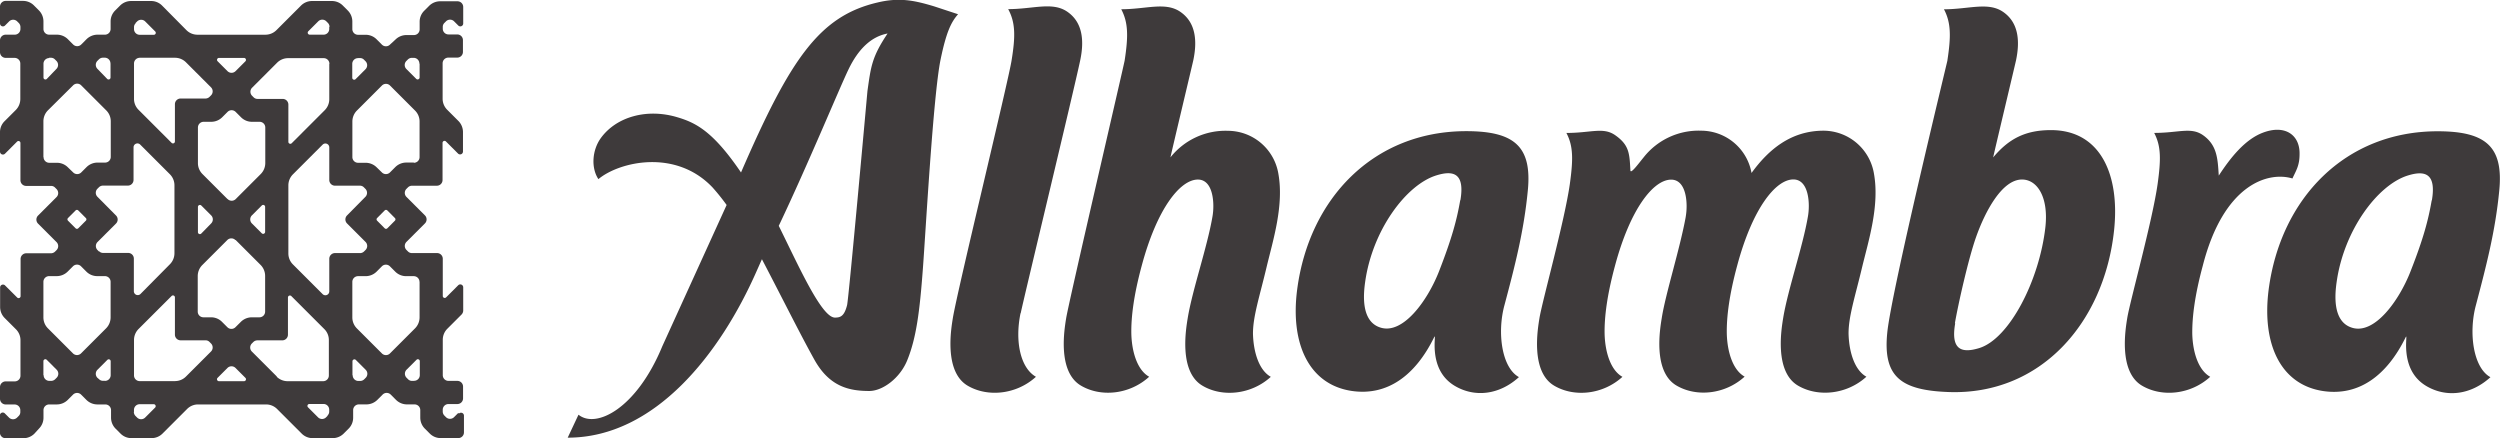<?xml version="1.0" encoding="UTF-8"?> <svg xmlns="http://www.w3.org/2000/svg" id="Layer_1" data-name="Layer 1" viewBox="0 0 641.01 112.32"><title>Cervezas Alhambra logo - Brandlogos.net</title><path d="M136.78,420l2.53-2.53a1.46,1.46,0,0,1,2.09,0l2.53,2.53a.5.5,0,0,1-.35.85h-6.45A.5.5,0,0,1,136.78,420Zm15.23-.32-6.42-6.42a1.46,1.46,0,0,1,0-2.09l.35-.35a1.5,1.5,0,0,1,1-.44h6.42a1.46,1.46,0,0,0,1.47-1.47v-9.55a.51.51,0,0,1,.85-.35l8.49,8.49a3.94,3.94,0,0,1,1.15,2.8v9.08a1.46,1.46,0,0,1-1.47,1.47h-9.11a4,4,0,0,1-2.8-1.15ZM173.32,388H166.9a1.46,1.46,0,0,0-1.47,1.47v8.37a1,1,0,0,1-1.68.71l-7.66-7.66a3.94,3.94,0,0,1-1.15-2.8V370.63a4,4,0,0,1,1.15-2.8l7.66-7.66a1,1,0,0,1,1.68.71v8.37a1.46,1.46,0,0,0,1.47,1.47h6.42a1.38,1.38,0,0,1,1,.44l.35.35a1.46,1.46,0,0,1,0,2.09L170,378.33a1.46,1.46,0,0,0,0,2.09l4.71,4.71a1.46,1.46,0,0,1,0,2.09l-.35.35a1.5,1.5,0,0,1-1,.44Zm4.39-9,1.91-1.92a.48.48,0,0,1,.71,0l1.91,1.92a.48.48,0,0,1,0,.71l-1.91,1.92a.48.48,0,0,1-.71,0l-1.91-1.92a.48.48,0,0,1,0-.71Zm10.87,16.38v9.11a4,4,0,0,1-1.15,2.8L181,413.72a1.46,1.46,0,0,1-2.09,0l-6.42-6.42a4,4,0,0,1-1.15-2.8v-9.11a1.46,1.46,0,0,1,1.47-1.47h1.94a4,4,0,0,0,2.8-1.15l1.35-1.36a1.46,1.46,0,0,1,2.09,0l1.36,1.36a3.94,3.94,0,0,0,2.8,1.15h1.94a1.46,1.46,0,0,1,1.47,1.47Zm-1.47-30.59h-1.94a4,4,0,0,0-2.8,1.15L181,367.31a1.46,1.46,0,0,1-2.09,0L177.56,366a4,4,0,0,0-2.8-1.15h-1.94a1.46,1.46,0,0,1-1.47-1.47v-9.11a4,4,0,0,1,1.15-2.8l6.42-6.42a1.46,1.46,0,0,1,2.09,0l6.42,6.42a3.94,3.94,0,0,1,1.15,2.8v9.11a1.46,1.46,0,0,1-1.47,1.47Zm-15.74,54.51v-3.57a.51.51,0,0,1,.85-.35l2.53,2.53a1.46,1.46,0,0,1,0,2.09l-.35.35a1.5,1.5,0,0,1-1,.44h-.5a1.46,1.46,0,0,1-1.47-1.47l0,0Zm15.74,1.47h-.5a1.38,1.38,0,0,1-1-.44l-.35-.35a1.46,1.46,0,0,1,0-2.09l2.53-2.53a.5.5,0,0,1,.85.35v3.57a1.46,1.46,0,0,1-1.47,1.47ZM172.85,338h.5a1.38,1.38,0,0,1,1,.44l.35.35a1.46,1.46,0,0,1,0,2.09l-2.53,2.53a.5.5,0,0,1-.85-.35v-3.57a1.46,1.46,0,0,1,1.47-1.47Zm15.74,1.47V343a.51.51,0,0,1-.85.35l-2.53-2.53a1.46,1.46,0,0,1,0-2.09l.35-.35a1.5,1.5,0,0,1,1-.44h.5a1.46,1.46,0,0,1,1.47,1.47Zm-23.16,0v9.08a4,4,0,0,1-1.15,2.8l-8.49,8.49a.5.5,0,0,1-.85-.35v-9.55a1.46,1.46,0,0,0-1.47-1.47H147a1.38,1.38,0,0,1-1-.44l-.35-.35a1.46,1.46,0,0,1,0-2.09l6.42-6.42a4,4,0,0,1,2.8-1.15H164a1.46,1.46,0,0,1,1.47,1.47Zm-39.49,81.36h-9.11a1.46,1.46,0,0,1-1.47-1.47v-9.08a4,4,0,0,1,1.15-2.8L125,399a.5.5,0,0,1,.85.35v9.55a1.46,1.46,0,0,0,1.47,1.47h6.42a1.38,1.38,0,0,1,1,.44l.35.35a1.46,1.46,0,0,1,0,2.09l-6.42,6.42a3.94,3.94,0,0,1-2.8,1.15Zm-19.57-33.24-.35-.35a1.46,1.46,0,0,1,0-2.09l4.71-4.71a1.46,1.46,0,0,0,0-2.09L106,373.58a1.46,1.46,0,0,1,0-2.09l.35-.35a1.5,1.5,0,0,1,1-.44h6.42a1.46,1.46,0,0,0,1.47-1.47v-8.37a1,1,0,0,1,1.68-.71l7.66,7.66a4,4,0,0,1,1.15,2.8v17.44a4,4,0,0,1-1.15,2.8L117,398.51a1,1,0,0,1-1.68-.71v-8.37a1.46,1.46,0,0,0-1.47-1.47H107.4a1.38,1.38,0,0,1-1-.44v0ZM103,379.71l-1.92,1.92a.48.48,0,0,1-.71,0l-1.92-1.92a.48.48,0,0,1,0-.71l1.92-1.92a.48.48,0,0,1,.71,0L103,379A.48.48,0,0,1,103,379.71Zm-9.4,14.2h1.94a4,4,0,0,0,2.8-1.15l1.36-1.36a1.46,1.46,0,0,1,2.09,0l1.36,1.36a3.94,3.94,0,0,0,2.8,1.15h1.94a1.46,1.46,0,0,1,1.47,1.47v9.11a4,4,0,0,1-1.15,2.8l-6.42,6.42a1.46,1.46,0,0,1-2.09,0l-6.42-6.42a3.94,3.94,0,0,1-1.15-2.8v-9.11a1.46,1.46,0,0,1,1.47-1.47Zm-1.47-30.59v-9.11a4,4,0,0,1,1.15-2.8L99.74,345a1.46,1.46,0,0,1,2.09,0l6.42,6.42a3.94,3.94,0,0,1,1.15,2.8v9.11a1.46,1.46,0,0,1-1.47,1.47H106a4,4,0,0,0-2.8,1.15l-1.36,1.36a1.46,1.46,0,0,1-2.09,0L98.39,366a3.94,3.94,0,0,0-2.8-1.15H93.64a1.46,1.46,0,0,1-1.47-1.47Zm15.74,57.43h-.5a1.38,1.38,0,0,1-1-.44L106,420a1.46,1.46,0,0,1,0-2.09l2.53-2.53a.5.5,0,0,1,.85.35v3.57a1.46,1.46,0,0,1-1.47,1.47Zm-15.74-1.47v-3.57a.5.5,0,0,1,.85-.35l2.53,2.53a1.46,1.46,0,0,1,0,2.09l-.35.35a1.5,1.5,0,0,1-1,.44h-.5a1.46,1.46,0,0,1-1.47-1.47l0,0Zm17.21-79.89V343a.5.5,0,0,1-.85.35L106,340.78a1.46,1.46,0,0,1,0-2.09l.35-.35a1.5,1.5,0,0,1,1-.44h.5a1.46,1.46,0,0,1,1.47,1.47Zm-15.74-1.47h.5a1.38,1.38,0,0,1,1,.44l.35.35a1.46,1.46,0,0,1,0,2.09L93,343.35a.5.5,0,0,1-.85-.35v-3.57A1.46,1.46,0,0,1,93.61,338Zm23.16,0h9.11a4,4,0,0,1,2.8,1.15l6.42,6.42a1.46,1.46,0,0,1,0,2.09l-.35.35a1.5,1.5,0,0,1-1,.44h-6.42a1.46,1.46,0,0,0-1.47,1.47v9.55a.5.5,0,0,1-.85.35l-8.49-8.49a3.94,3.94,0,0,1-1.15-2.8V339.4a1.46,1.46,0,0,1,1.47-1.47ZM165,429.72l-.38.38a1.46,1.46,0,0,1-2.09,0l-2.56-2.56a.5.5,0,0,1,.35-.85h3.62a1.46,1.46,0,0,1,1.47,1.47v.5a1.39,1.39,0,0,1-.44,1Zm-49.65-1v-.5a1.46,1.46,0,0,1,1.47-1.47h3.62a.51.51,0,0,1,.35.85l-2.56,2.56a1.46,1.46,0,0,1-2.09,0l-.38-.38a1.5,1.5,0,0,1-.44-1ZM165.42,330v.5A1.46,1.46,0,0,1,164,332h-3.62a.51.51,0,0,1-.35-.85l2.56-2.56a1.46,1.46,0,0,1,2.09,0l.38.38a1.5,1.5,0,0,1,.44,1Zm-49.65-1,.38-.38a1.46,1.46,0,0,1,2.09,0l2.56,2.56a.5.5,0,0,1-.35.85h-3.62a1.46,1.46,0,0,1-1.47-1.47v-.5a1.38,1.38,0,0,1,.44-1Zm28.17,9.81-2.53,2.53a1.46,1.46,0,0,1-2.09,0l-2.53-2.53a.5.5,0,0,1,.35-.85h6.45A.51.51,0,0,1,143.94,338.81Zm-2.53,45.82,6.42,6.42a4,4,0,0,1,1.15,2.8V403a1.46,1.46,0,0,1-1.47,1.47h-1.94a4,4,0,0,0-2.8,1.15L141.38,407a1.46,1.46,0,0,1-2.09,0l-1.38-1.38a3.94,3.94,0,0,0-2.8-1.15h-1.94a1.46,1.46,0,0,1-1.47-1.47v-9.11a4,4,0,0,1,1.15-2.8l6.42-6.42a1.46,1.46,0,0,1,2.09,0Zm-2.09-10.49-6.42-6.42a3.94,3.94,0,0,1-1.15-2.8v-9.11a1.46,1.46,0,0,1,1.47-1.47h1.94a4,4,0,0,0,2.8-1.15l1.38-1.38a1.46,1.46,0,0,1,2.09,0l1.38,1.38a3.94,3.94,0,0,0,2.8,1.15h1.94a1.46,1.46,0,0,1,1.47,1.47v9.11a4,4,0,0,1-1.15,2.8l-6.42,6.42a1.46,1.46,0,0,1-2.09,0Zm6.28,4.18,2.53-2.53a.5.5,0,0,1,.85.35v6.45a.51.51,0,0,1-.85.35l-2.53-2.53A1.46,1.46,0,0,1,145.59,378.33Zm-13.85,4.27v-6.45a.51.51,0,0,1,.85-.35l2.53,2.53a1.46,1.46,0,0,1,0,2.09L132.6,383a.5.5,0,0,1-.85-.35ZM198.49,429l-1.06,1.06a1.46,1.46,0,0,1-2.09,0l-.38-.38a1.5,1.5,0,0,1-.44-1v-.5a1.46,1.46,0,0,1,1.47-1.47h2.27a1.46,1.46,0,0,0,1.47-1.47v-3a1.46,1.46,0,0,0-1.47-1.47H196a1.46,1.46,0,0,1-1.47-1.47v-9.08a4,4,0,0,1,1.15-2.8l3.65-3.65a1.5,1.5,0,0,0,.44-1v-6a.75.75,0,0,0-1.27-.53l-3.12,3.12a.5.5,0,0,1-.85-.35v-9.55A1.46,1.46,0,0,0,193,388h-6.42a1.38,1.38,0,0,1-1-.44l-.35-.35a1.46,1.46,0,0,1,0-2.09l4.71-4.71a1.46,1.46,0,0,0,0-2.09l-4.71-4.71a1.46,1.46,0,0,1,0-2.09l.35-.35a1.5,1.5,0,0,1,1-.44H193a1.46,1.46,0,0,0,1.47-1.47v-9.55a.51.51,0,0,1,.85-.35l3.12,3.12a.74.74,0,0,0,1.27-.53v-5a4.05,4.05,0,0,0-1.15-2.8l-2.92-2.92a4,4,0,0,1-1.15-2.8v-9.08a1.46,1.46,0,0,1,1.47-1.47h2.27a1.46,1.46,0,0,0,1.47-1.47v-3a1.46,1.46,0,0,0-1.47-1.47H196a1.46,1.46,0,0,1-1.47-1.47v-.5a1.38,1.38,0,0,1,.44-1l.38-.38a1.46,1.46,0,0,1,2.09,0l1.06,1.06a.74.74,0,0,0,1.27-.53v-4.21a1.46,1.46,0,0,0-1.47-1.47h-4.45a4,4,0,0,0-2.8,1.15l-1.3,1.3a3.94,3.94,0,0,0-1.15,2.8v1.94a1.46,1.46,0,0,1-1.47,1.47H185.2a4,4,0,0,0-2.8,1.15L181,334.54a1.46,1.46,0,0,1-2.09,0l-1.36-1.36a3.94,3.94,0,0,0-2.8-1.15h-1.94a1.46,1.46,0,0,1-1.47-1.47v-1.94a4,4,0,0,0-1.15-2.8l-1.3-1.3a3.94,3.94,0,0,0-2.8-1.15H161a4,4,0,0,0-2.8,1.15l-6.34,6.34a4,4,0,0,1-2.8,1.15H131.62a4,4,0,0,1-2.8-1.15l-6.28-6.34a3.94,3.94,0,0,0-2.8-1.15h-5.13a4,4,0,0,0-2.8,1.15l-1.3,1.3a3.94,3.94,0,0,0-1.15,2.8v1.94A1.46,1.46,0,0,1,107.9,332H106a4.05,4.05,0,0,0-2.8,1.15l-1.36,1.36a1.46,1.46,0,0,1-2.09,0l-1.36-1.36a4,4,0,0,0-2.8-1.15H93.61a1.46,1.46,0,0,1-1.47-1.47v-1.94a4,4,0,0,0-1.15-2.8l-1.3-1.3a3.94,3.94,0,0,0-2.8-1.15H82.47A1.46,1.46,0,0,0,81,324.84v4.3a.75.75,0,0,0,1.27.53l1.06-1.06a1.46,1.46,0,0,1,2.09,0l.38.38a1.5,1.5,0,0,1,.44,1v.5A1.46,1.46,0,0,1,84.77,332H82.5A1.46,1.46,0,0,0,81,333.48v3a1.46,1.46,0,0,0,1.47,1.47h2.27a1.46,1.46,0,0,1,1.47,1.47v9.08a4,4,0,0,1-1.15,2.8l-2.92,2.92A3.94,3.94,0,0,0,81,357v5a.75.75,0,0,0,1.27.53l3.12-3.12a.5.5,0,0,1,.85.35v9.55a1.46,1.46,0,0,0,1.47,1.47h6.42a1.38,1.38,0,0,1,1,.44l.35.35a1.46,1.46,0,0,1,0,2.09l-4.71,4.71a1.46,1.46,0,0,0,0,2.09l4.71,4.71a1.46,1.46,0,0,1,0,2.09l-.35.35a1.5,1.5,0,0,1-1,.44H87.75a1.46,1.46,0,0,0-1.47,1.47v9.55a.51.51,0,0,1-.85.35L82.3,396.3a.74.74,0,0,0-1.27.53v5a4,4,0,0,0,1.15,2.8l2.92,2.92a3.94,3.94,0,0,1,1.15,2.8v9.08a1.46,1.46,0,0,1-1.47,1.47H82.5A1.46,1.46,0,0,0,81,422.35v3a1.46,1.46,0,0,0,1.47,1.47h2.27a1.46,1.46,0,0,1,1.47,1.47v.5a1.38,1.38,0,0,1-.44,1l-.38.38a1.46,1.46,0,0,1-2.09,0l-1.06-1.06a.74.74,0,0,0-1.27.53V434a1.46,1.46,0,0,0,1.47,1.47H87a4,4,0,0,0,2.8-1.15L91,433a3.94,3.94,0,0,0,1.15-2.8v-1.92a1.46,1.46,0,0,1,1.47-1.47h1.94a4,4,0,0,0,2.8-1.15l1.36-1.36a1.46,1.46,0,0,1,2.09,0l1.36,1.36a4,4,0,0,0,2.8,1.15H108a1.46,1.46,0,0,1,1.47,1.47v1.92a4,4,0,0,0,1.15,2.8l1.3,1.3a3.94,3.94,0,0,0,2.8,1.15h5.13a4,4,0,0,0,2.8-1.15l6.34-6.34a3.94,3.94,0,0,1,2.8-1.15h17.44a4,4,0,0,1,2.8,1.15l6.34,6.34a3.94,3.94,0,0,0,2.8,1.15h5.13a4,4,0,0,0,2.8-1.15l1.3-1.3a3.94,3.94,0,0,0,1.15-2.8v-1.92A1.46,1.46,0,0,1,173,426.8h1.94a4,4,0,0,0,2.8-1.15l1.36-1.36a1.46,1.46,0,0,1,2.09,0l1.36,1.36a4,4,0,0,0,2.8,1.15h1.94a1.46,1.46,0,0,1,1.47,1.47v1.92a4,4,0,0,0,1.15,2.8l1.3,1.3a3.94,3.94,0,0,0,2.8,1.15h4.48a1.46,1.46,0,0,0,1.47-1.47v-4.3a.75.75,0,0,0-1.27-.53Z" transform="translate(-81 -323.11)" style="fill:#3e3a3b"></path><path d="M470.47,419.79c-5,4.57-11.32,5.3-16.44,2.27-7.43-4.39-4.39-14.32-5.33-12.44-4.83,9.81-12,15.06-21.1,13.73-10.9-1.62-15.82-12-14-26,3.06-23.37,19.6-40.61,43.35-40.61,12.44,0,16.88,4,15.79,15.21-1,10.4-3.3,19.3-6,29.44-1.89,7-.71,16,3.74,18.42h0Zm-15.06-45.35c-.88,5.07-2.12,9.72-5.45,18.27-3,7.63-9.25,16.15-14.94,14.41-3.36-1-5-4.63-4-11.64,1.83-13.29,10.49-25,18.27-27.4,4.39-1.36,7.34-.56,6.16,6.39ZM580.32,338.6c.94-6.13.94-9.67-.88-13.11,6.31,0,11.2-1.91,15,.56,4.18,2.74,4.51,7.6,3.48,12.52-.18.85-5.72,24.08-5.86,24.9,4-4.8,8.28-7,14.82-7,12.82,0,17.68,11.61,16.18,25.67-2.53,23.78-18.89,42.31-42.37,41.49-12.44-.44-16.91-4-15.79-15.2,1-10.4,15.41-69.57,15.44-69.87h0ZM582.24,406c.88-5.07,3.48-16.59,5.42-22.07,2.33-6.6,6.66-14.79,11.79-14.79,3.86,0,6.84,4.42,6,12.17-1.53,13.7-9.25,28.7-17,31.06-4.39,1.33-7.34.56-6.13-6.36Zm137.32,13.82c-5,4.57-11.32,5.3-16.44,2.27-7.43-4.39-4.39-14.32-5.33-12.44-4.83,9.81-12,15.06-21.1,13.73-10.9-1.62-15.79-12-14-26,3.06-23.37,19.6-40.61,43.34-40.61,12.44,0,16.89,4,15.79,15.2-1,10.4-3.33,19.3-6,29.44-1.88,7-.7,16,3.75,18.42ZM704.5,374.47c-.88,5.07-2.09,9.72-5.45,18.27-3,7.63-9.25,16.15-14.94,14.41-3.36-1-5-4.63-4-11.64,1.83-13.29,10.49-25,18.27-27.4,4.39-1.36,7.34-.56,6.16,6.39ZM306,323.75c-14.88,3.48-22.34,14.35-35,43.58-7.07-10.4-11.43-12.7-16.27-14.14-7.78-2.36-15.68-.18-19.68,5.33-2.24,3.12-2.53,7.63-.62,10.52,5.39-4.48,19.8-7.84,29.26,2.12a54,54,0,0,1,3.62,4.51l-16.5,36.24c-6.6,16-17,21.19-21.48,17.53l-2.77,5.89c22.48,0,39.22-21.75,48.44-42.7l1.36-3.06c5.66,10.84,9.81,19.21,13.41,25.69,3.83,6.93,8.84,8.1,14.11,8.1,3.45,0,7.9-3.3,9.75-7.9,2.3-5.66,3.18-12.38,4-23.46.68-8.9,2.65-44.55,4.54-53.63,1.47-7.13,2.74-9.64,4.48-11.61l-6.07-2c-5.16-1.56-9-2.36-14.62-1l.06,0ZM280.67,381c5.19,10.49,11,23.54,14.41,23.54,1.33,0,2.39-.26,3.12-3.21.41-1.59,5.22-54.9,5.22-54.9.88-6.19,1.09-8.66,5.16-14.73-4.27.8-7.54,4.07-10,9.16-2.21,4.54-10.34,24.25-17.89,40.13Zm62,22.42c-1.5,7.28,0,14.06,3.95,16.3-5,4.57-12.41,5.3-17.53,2.27-6.1-3.62-4.21-14.65-3.77-17.36,1.21-7.31,14.23-60.7,15.06-66.07,1-6.13,1-9.66-.88-13.11,6.34,0,11.2-1.91,15,.56,4.18,2.74,4.51,7.6,3.48,12.52-1.5,7.22-14.56,61.38-15.26,64.86Zm26.7-64.83c.94-6.13.94-9.67-.88-13.11,6.34,0,11.2-1.91,15,.56,4.18,2.74,4.51,7.6,3.48,12.52-.18.85-5.72,24.08-5.86,24.9a18,18,0,0,1,14.76-6.81,13.16,13.16,0,0,1,12.88,10.84c1.53,8.28-1.36,17.24-3,24.13-1.77,7.48-3.54,12.73-3.48,17.18.15,4.86,1.65,9.31,4.57,10.93-5,4.57-12.44,5.3-17.53,2.27-6.13-3.62-4.21-14.64-3.77-17.36,1.21-7.31,5-18.15,6.34-26,.59-3.3.24-9.49-3.74-9.49-4.54,0-10.49,7.46-14.41,22.13-2,7.4-2.74,13.05-2.65,17.5.15,4.86,1.65,9.31,4.57,10.93-5,4.57-12.38,5.3-17.5,2.27-6.13-3.62-4.21-14.64-3.77-17.36.74-4.45,14.88-65.18,15-66.07Zm143.86,40.07c.59-3.3.24-9.49-3.74-9.49-4.54,0-10.49,7.46-14.41,22.13-2,7.4-2.74,13.05-2.65,17.5.15,4.86,1.65,9.31,4.57,10.93-5,4.57-12.38,5.3-17.5,2.27-6.13-3.62-4.21-14.64-3.77-17.36.74-4.45,6.42-24.78,7.78-34.33.85-6.16.94-9.66-.88-13.11,6.31,0,9.43-1.56,12.49.56,3.68,2.56,3.68,4.77,3.92,9,0,1.18,2.18-1.83,3.42-3.33a17.94,17.94,0,0,1,14.76-6.81,13.16,13.16,0,0,1,12.88,10.84c4.36-6,10.11-10.84,18.48-10.84a13.16,13.16,0,0,1,12.88,10.84c1.53,8.28-1.33,17.24-3,24.13-1.77,7.48-3.54,12.73-3.48,17.18.15,4.86,1.65,9.31,4.57,10.93-5,4.57-12.44,5.3-17.56,2.27-6.1-3.62-4.21-14.64-3.77-17.36,1.21-7.31,5-18.15,6.34-26,.59-3.3.24-9.49-3.74-9.49-4.54,0-10.49,7.46-14.41,22.13-2,7.4-2.74,13.05-2.65,17.5.15,4.86,1.65,9.31,4.57,10.93-5,4.57-12.38,5.3-17.5,2.27-6.1-3.62-4.18-14.64-3.74-17.36,1-6.31,4.69-17.8,6.16-26Zm136.67-10.52c3.06-4.69,6.75-9.28,11.29-11,5.72-2.18,9.52.59,9.43,5.45,0,3-.88,4.21-1.83,6.28-6.48-1.92-17.74,1.77-23,22.42-2,7.4-2.74,13.05-2.68,17.5.15,4.86,1.65,9.31,4.6,10.93-5,4.57-12.38,5.3-17.5,2.27-6.1-3.62-4.21-14.64-3.77-17.36.74-4.45,6.42-24.78,7.78-34.33.85-6.16.94-9.66-.88-13.11,6.31,0,9.43-1.56,12.49.56,3.68,2.56,3.8,6.1,4.07,10.37Z" transform="translate(-81 -323.11)" style="fill:#3e3a3b;fill-rule:evenodd"></path></svg> 